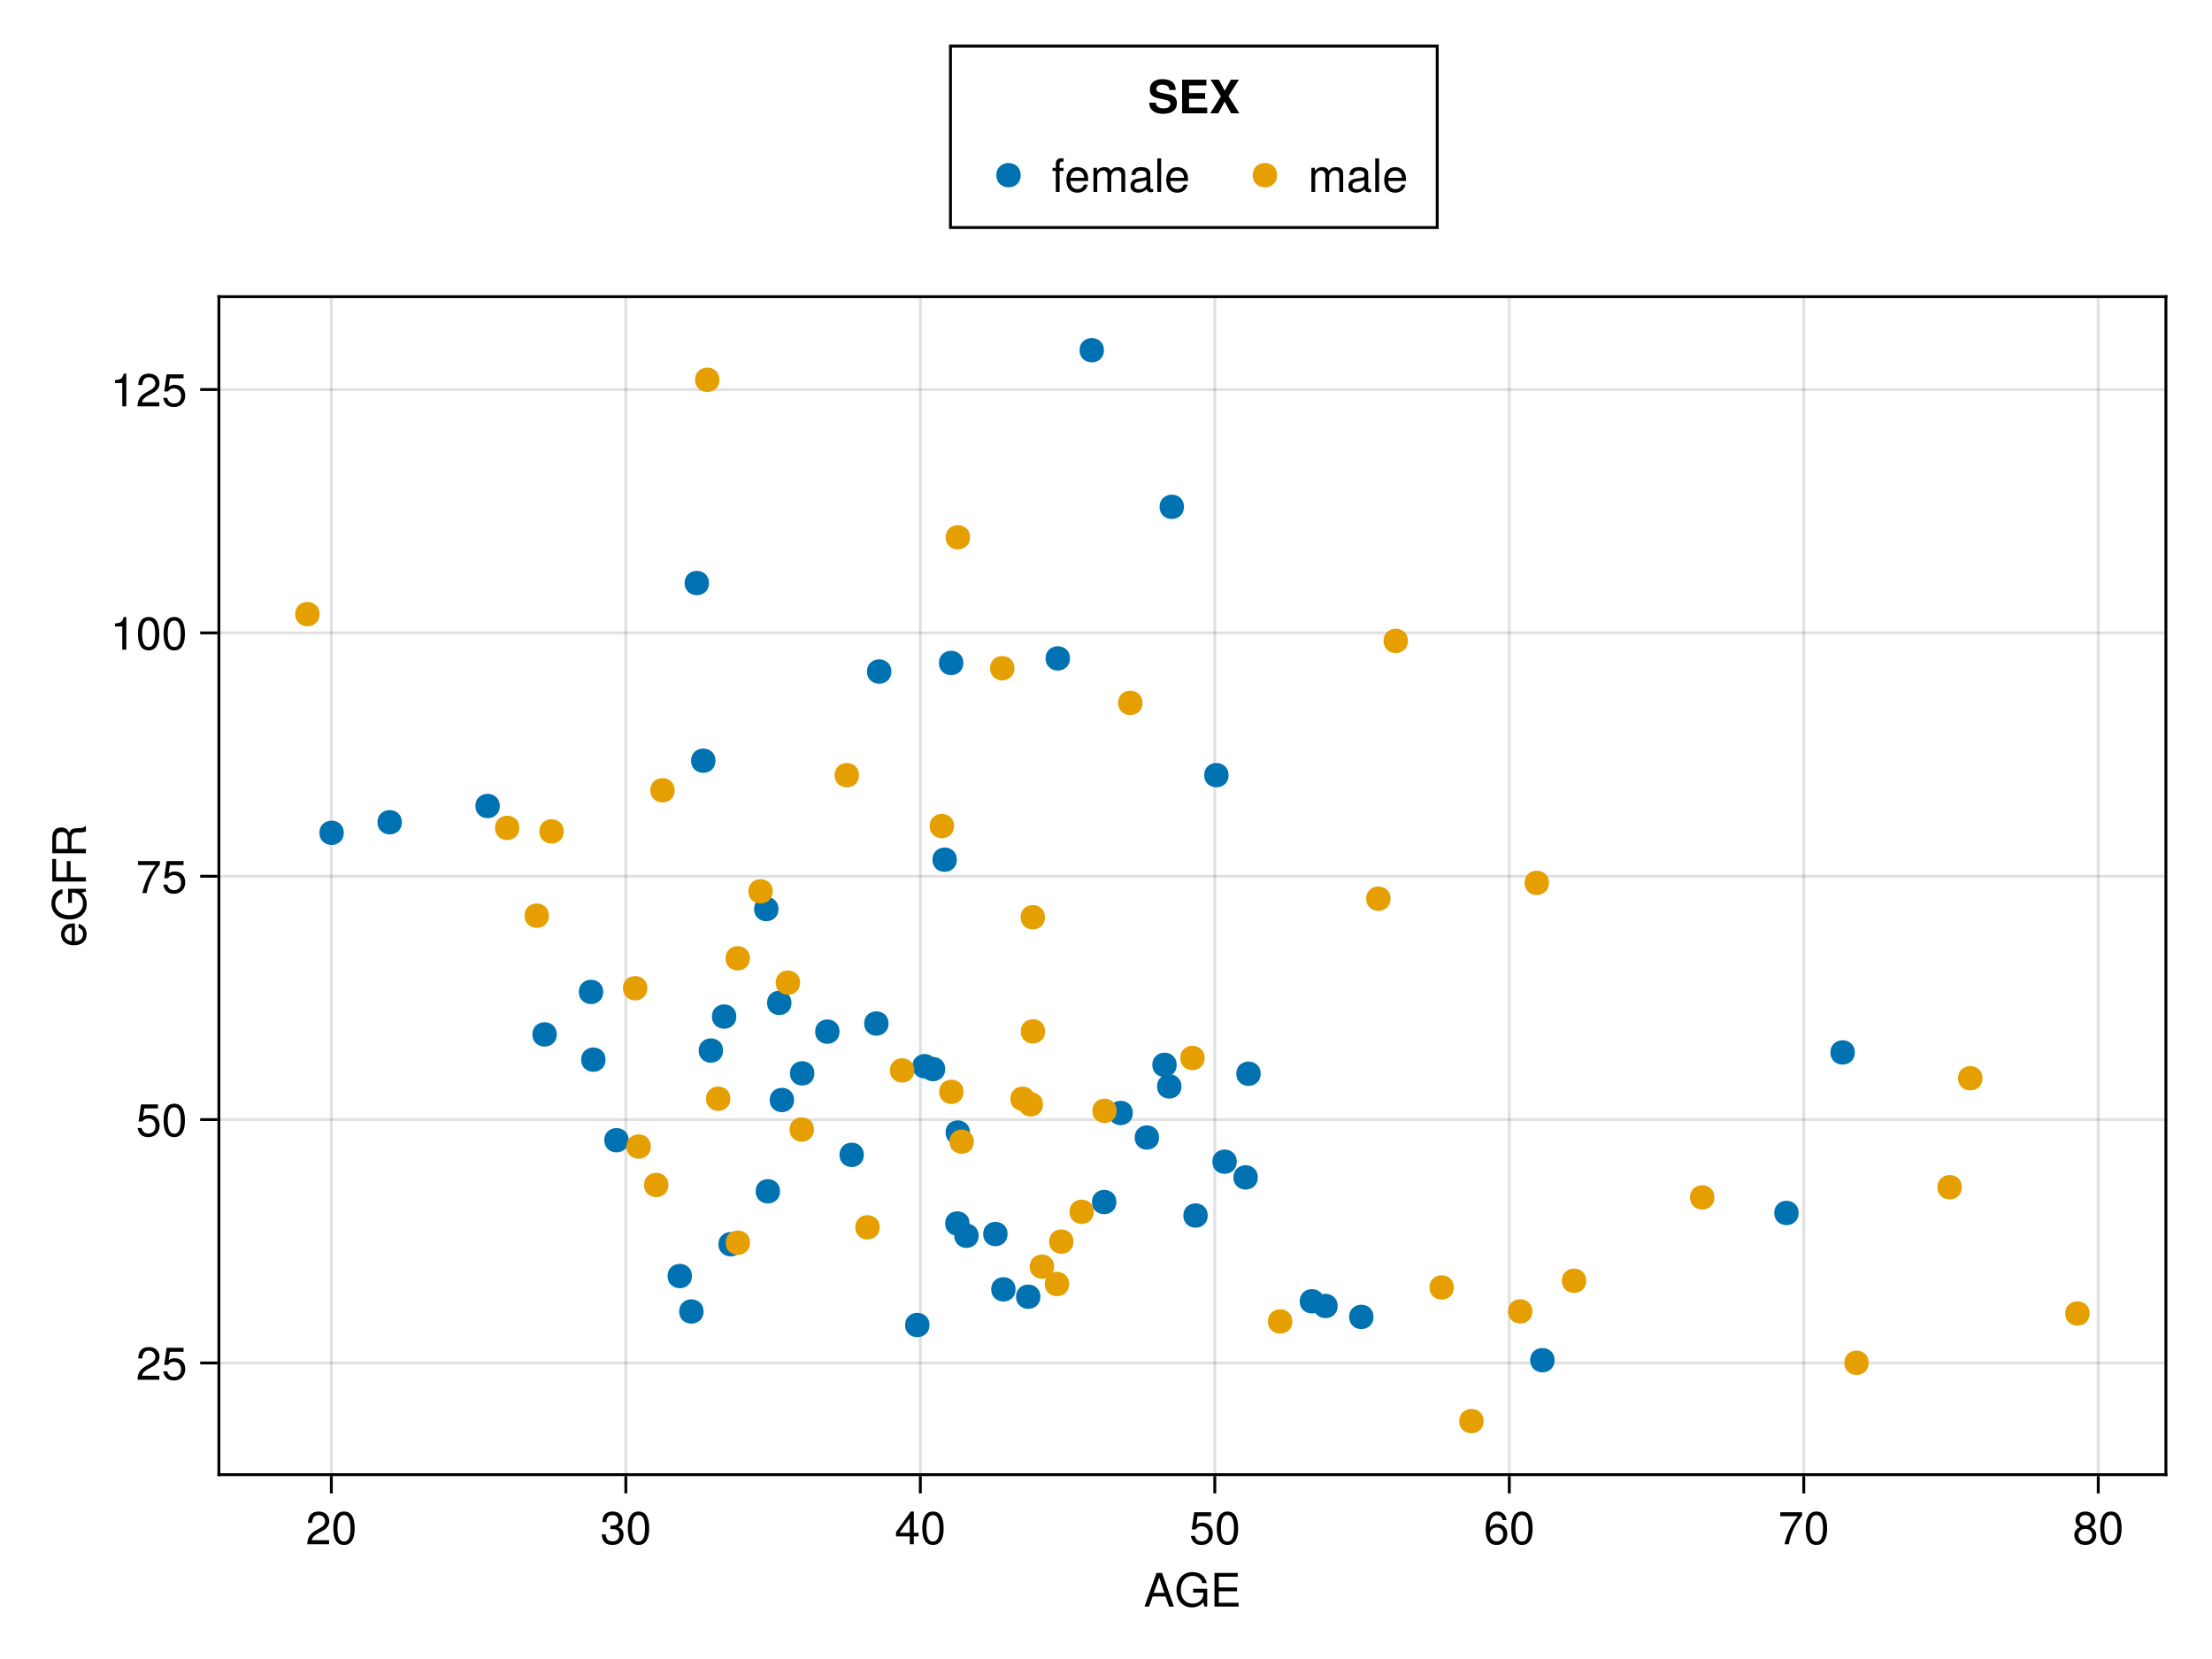 <?xml version="1.0" encoding="UTF-8"?>
<svg xmlns="http://www.w3.org/2000/svg" xmlns:xlink="http://www.w3.org/1999/xlink" width="576pt" height="432pt" viewBox="0 0 576 432" version="1.1">
<defs>
<g>
<symbol overflow="visible" id="glyph0-0-FXcqI81G">
<path style="stroke:none;" d="M 0.234 -8.75 C 0.234 -8.75 0.234 0 0.234 0 C 0.234 0 5.641 0 5.641 0 C 5.641 0 5.641 -8.75 5.641 -8.75 C 5.641 -8.75 0.234 -8.75 0.234 -8.75 Z M 0.859 -0.625 C 0.859 -0.625 0.859 -8.125 0.859 -8.125 C 0.859 -8.125 5.016 -8.125 5.016 -8.125 C 5.016 -8.125 5.016 -0.625 5.016 -0.625 C 5.016 -0.625 0.859 -0.625 0.859 -0.625 Z M 0.859 -0.625 "/>
</symbol>
<symbol overflow="visible" id="glyph0-1-FXcqI81G">
<path style="stroke:none;" d="M 7.844 0 C 7.844 0 6.594 0 6.594 0 C 6.594 0 5.688 -2.625 5.688 -2.625 C 5.688 -2.625 2.312 -2.625 2.312 -2.625 C 2.312 -2.625 1.391 0 1.391 0 C 1.391 0 0.203 0 0.203 0 C 0.203 0 3.328 -8.75 3.328 -8.75 C 3.328 -8.75 4.766 -8.75 4.766 -8.75 C 4.766 -8.75 7.844 0 7.844 0 Z M 5.375 -3.562 C 5.375 -3.562 4.031 -7.547 4.031 -7.547 C 4.031 -7.547 2.594 -3.562 2.594 -3.562 C 2.594 -3.562 5.375 -3.562 5.375 -3.562 Z M 5.375 -3.562 "/>
</symbol>
<symbol overflow="visible" id="glyph0-2-FXcqI81G">
<path style="stroke:none;" d="M 7.359 0 C 7.359 0 1.078 0 1.078 0 C 1.078 0 1.078 -8.75 1.078 -8.75 C 1.078 -8.75 7.141 -8.75 7.141 -8.75 C 7.141 -8.75 7.141 -7.766 7.141 -7.766 C 7.141 -7.766 2.203 -7.766 2.203 -7.766 C 2.203 -7.766 2.203 -4.969 2.203 -4.969 C 2.203 -4.969 6.953 -4.969 6.953 -4.969 C 6.953 -4.969 6.953 -3.984 6.953 -3.984 C 6.953 -3.984 2.203 -3.984 2.203 -3.984 C 2.203 -3.984 2.203 -0.984 2.203 -0.984 C 2.203 -0.984 7.359 -0.984 7.359 -0.984 C 7.359 -0.984 7.359 0 7.359 0 Z M 7.359 0 "/>
</symbol>
<symbol overflow="visible" id="glyph0-3-FXcqI81G">
<path style="stroke:none;" d="M 6.156 -2.812 C 6.156 -1.016 4.953 0.188 3.234 0.188 C 1.734 0.188 0.766 -0.484 0.422 -2.188 C 0.422 -2.188 1.469 -2.188 1.469 -2.188 C 1.734 -1.219 2.297 -0.75 3.219 -0.75 C 4.375 -0.75 5.078 -1.453 5.078 -2.672 C 5.078 -3.938 4.359 -4.672 3.219 -4.672 C 2.562 -4.672 2.141 -4.469 1.656 -3.875 C 1.656 -3.875 0.688 -3.875 0.688 -3.875 C 0.688 -3.875 1.312 -8.328 1.312 -8.328 C 1.312 -8.328 5.719 -8.328 5.719 -8.328 C 5.719 -8.328 5.719 -7.281 5.719 -7.281 C 5.719 -7.281 2.172 -7.281 2.172 -7.281 C 2.172 -7.281 1.844 -5.094 1.844 -5.094 C 2.328 -5.453 2.812 -5.609 3.406 -5.609 C 5.047 -5.609 6.156 -4.5 6.156 -2.812 Z M 6.156 -2.812 "/>
</symbol>
<symbol overflow="visible" id="glyph0-4-FXcqI81G">
<path style="stroke:none;" d="M 6.078 -4.094 C 6.078 -1.297 5.094 0.188 3.297 0.188 C 1.469 0.188 0.516 -1.297 0.516 -4.156 C 0.516 -7.016 1.469 -8.516 3.297 -8.516 C 5.141 -8.516 6.078 -7.047 6.078 -4.094 Z M 5 -4.188 C 5 -6.469 4.438 -7.578 3.297 -7.578 C 2.156 -7.578 1.594 -6.484 1.594 -4.156 C 1.594 -1.828 2.156 -0.703 3.281 -0.703 C 4.453 -0.703 5 -1.781 5 -4.188 Z M 5 -4.188 "/>
</symbol>
<symbol overflow="visible" id="glyph1-0-FXcqI81G">
<path style="stroke:none;" d="M 0.234 -8.75 C 0.234 -8.75 0.234 0 0.234 0 C 0.234 0 5.641 0 5.641 0 C 5.641 0 5.641 -8.75 5.641 -8.75 C 5.641 -8.75 0.234 -8.75 0.234 -8.75 Z M 0.859 -0.625 C 0.859 -0.625 0.859 -8.125 0.859 -8.125 C 0.859 -8.125 5.016 -8.125 5.016 -8.125 C 5.016 -8.125 5.016 -0.625 5.016 -0.625 C 5.016 -0.625 0.859 -0.625 0.859 -0.625 Z M 0.859 -0.625 "/>
</symbol>
<symbol overflow="visible" id="glyph1-1-FXcqI81G">
<path style="stroke:none;" d="M 8.516 0 C 8.516 0 7.797 0 7.797 0 C 7.797 0 7.531 -1.156 7.531 -1.156 C 6.672 -0.203 5.719 0.219 4.531 0.219 C 2.172 0.219 0.531 -1.594 0.531 -4.281 C 0.531 -6.906 2.047 -8.969 4.734 -8.969 C 6.734 -8.969 8.078 -7.875 8.391 -6.094 C 8.391 -6.094 7.25 -6.094 7.25 -6.094 C 7.016 -7.219 6.047 -7.984 4.719 -7.984 C 2.875 -7.984 1.641 -6.484 1.641 -4.344 C 1.641 -2.203 2.797 -0.766 4.781 -0.766 C 6.375 -0.766 7.531 -1.844 7.531 -3.391 C 7.531 -3.391 7.531 -3.641 7.531 -3.641 C 7.531 -3.641 4.859 -3.641 4.859 -3.641 C 4.859 -3.641 4.859 -4.625 4.859 -4.625 C 4.859 -4.625 8.516 -4.625 8.516 -4.625 C 8.516 -4.625 8.516 0 8.516 0 Z M 8.516 0 "/>
</symbol>
<symbol overflow="visible" id="glyph1-2-FXcqI81G">
<path style="stroke:none;" d="M 6.078 -2.469 C 6.078 -0.859 4.938 0.188 3.188 0.188 C 1.453 0.188 0.516 -0.672 0.391 -2.562 C 0.391 -2.562 1.438 -2.562 1.438 -2.562 C 1.516 -1.328 2.078 -0.75 3.234 -0.75 C 4.328 -0.75 4.984 -1.391 4.984 -2.453 C 4.984 -3.406 4.391 -3.953 3.234 -3.953 C 3.234 -3.953 2.656 -3.953 2.656 -3.953 C 2.656 -3.953 2.656 -4.844 2.656 -4.844 C 4.344 -4.844 4.734 -5.219 4.734 -6.125 C 4.734 -7.031 4.172 -7.578 3.234 -7.578 C 2.156 -7.578 1.641 -7.016 1.625 -5.766 C 1.625 -5.766 0.562 -5.766 0.562 -5.766 C 0.594 -7.578 1.516 -8.516 3.234 -8.516 C 4.844 -8.516 5.812 -7.625 5.812 -6.172 C 5.812 -5.312 5.422 -4.766 4.625 -4.453 C 5.656 -4.109 6.078 -3.5 6.078 -2.469 Z M 6.078 -2.469 "/>
</symbol>
<symbol overflow="visible" id="glyph1-3-FXcqI81G">
<path style="stroke:none;" d="M 6.078 -4.094 C 6.078 -1.297 5.094 0.188 3.297 0.188 C 1.469 0.188 0.516 -1.297 0.516 -4.156 C 0.516 -7.016 1.469 -8.516 3.297 -8.516 C 5.141 -8.516 6.078 -7.047 6.078 -4.094 Z M 5 -4.188 C 5 -6.469 4.438 -7.578 3.297 -7.578 C 2.156 -7.578 1.594 -6.484 1.594 -4.156 C 1.594 -1.828 2.156 -0.703 3.281 -0.703 C 4.453 -0.703 5 -1.781 5 -4.188 Z M 5 -4.188 "/>
</symbol>
<symbol overflow="visible" id="glyph1-4-FXcqI81G">
<path style="stroke:none;" d="M 6.234 -2.047 C 6.234 -2.047 4.984 -2.047 4.984 -2.047 C 4.984 -2.047 4.984 0 4.984 0 C 4.984 0 3.922 0 3.922 0 C 3.922 0 3.922 -2.047 3.922 -2.047 C 3.922 -2.047 0.344 -2.047 0.344 -2.047 C 0.344 -2.047 0.344 -3.156 0.344 -3.156 C 0.344 -3.156 4.203 -8.516 4.203 -8.516 C 4.203 -8.516 4.984 -8.516 4.984 -8.516 C 4.984 -8.516 4.984 -2.984 4.984 -2.984 C 4.984 -2.984 6.234 -2.984 6.234 -2.984 C 6.234 -2.984 6.234 -2.047 6.234 -2.047 Z M 3.922 -2.984 C 3.922 -2.984 3.922 -6.703 3.922 -6.703 C 3.922 -6.703 1.266 -2.984 1.266 -2.984 C 1.266 -2.984 3.922 -2.984 3.922 -2.984 Z M 3.922 -2.984 "/>
</symbol>
<symbol overflow="visible" id="glyph1-5-FXcqI81G">
<path style="stroke:none;" d="M 6.156 -2.641 C 6.156 -0.969 4.984 0.188 3.375 0.188 C 1.422 0.188 0.516 -1.219 0.516 -3.875 C 0.516 -6.844 1.578 -8.516 3.562 -8.516 C 4.859 -8.516 5.766 -7.688 5.969 -6.281 C 5.969 -6.281 4.922 -6.281 4.922 -6.281 C 4.75 -7.109 4.234 -7.578 3.484 -7.578 C 2.281 -7.578 1.609 -6.422 1.594 -4.344 C 2.047 -4.969 2.719 -5.297 3.547 -5.297 C 5.078 -5.297 6.156 -4.219 6.156 -2.641 Z M 5.078 -2.562 C 5.078 -3.703 4.438 -4.359 3.422 -4.359 C 2.375 -4.359 1.656 -3.672 1.656 -2.609 C 1.656 -1.531 2.406 -0.75 3.391 -0.75 C 4.359 -0.75 5.078 -1.484 5.078 -2.562 Z M 5.078 -2.562 "/>
</symbol>
<symbol overflow="visible" id="glyph1-6-FXcqI81G">
<path style="stroke:none;" d="M 6.234 -7.438 C 4.453 -5.312 3.25 -2.75 2.781 0 C 2.781 0 1.656 0 1.656 0 C 2.25 -2.656 3.453 -5.141 5.141 -7.281 C 5.141 -7.281 0.547 -7.281 0.547 -7.281 C 0.547 -7.281 0.547 -8.328 0.547 -8.328 C 0.547 -8.328 6.234 -8.328 6.234 -8.328 C 6.234 -8.328 6.234 -7.438 6.234 -7.438 Z M 6.234 -7.438 "/>
</symbol>
<symbol overflow="visible" id="glyph1-7-FXcqI81G">
<path style="stroke:none;" d="M 6.156 -2.406 C 6.156 -0.859 4.984 0.188 3.297 0.188 C 1.625 0.188 0.438 -0.859 0.438 -2.406 C 0.438 -3.344 0.922 -4.016 1.891 -4.469 C 1.031 -5.016 0.75 -5.453 0.75 -6.234 C 0.75 -7.578 1.797 -8.516 3.297 -8.516 C 4.812 -8.516 5.859 -7.578 5.859 -6.234 C 5.859 -5.438 5.562 -5 4.688 -4.469 C 5.672 -4.016 6.156 -3.344 6.156 -2.406 Z M 4.781 -6.219 C 4.781 -7.047 4.203 -7.578 3.297 -7.578 C 2.406 -7.578 1.828 -7.047 1.828 -6.234 C 1.828 -5.422 2.406 -4.891 3.297 -4.891 C 4.188 -4.891 4.781 -5.422 4.781 -6.219 Z M 5.078 -2.391 C 5.078 -3.391 4.359 -4.016 3.297 -4.016 C 2.25 -4.016 1.531 -3.391 1.531 -2.391 C 1.531 -1.391 2.25 -0.75 3.281 -0.75 C 4.359 -0.75 5.078 -1.375 5.078 -2.391 Z M 5.078 -2.391 "/>
</symbol>
<symbol overflow="visible" id="glyph2-0-FXcqI81G">
<path style="stroke:none;" d="M 0.234 -8.75 C 0.234 -8.75 0.234 0 0.234 0 C 0.234 0 5.641 0 5.641 0 C 5.641 0 5.641 -8.75 5.641 -8.75 C 5.641 -8.75 0.234 -8.75 0.234 -8.75 Z M 0.859 -0.625 C 0.859 -0.625 0.859 -8.125 0.859 -8.125 C 0.859 -8.125 5.016 -8.125 5.016 -8.125 C 5.016 -8.125 5.016 -0.625 5.016 -0.625 C 5.016 -0.625 0.859 -0.625 0.859 -0.625 Z M 0.859 -0.625 "/>
</symbol>
<symbol overflow="visible" id="glyph2-1-FXcqI81G">
<path style="stroke:none;" d="M 6.125 -6.016 C 6.125 -4.969 5.516 -4.078 4.328 -3.438 C 4.328 -3.438 3.125 -2.797 3.125 -2.797 C 2.094 -2.188 1.703 -1.734 1.594 -1.047 C 1.594 -1.047 6.078 -1.047 6.078 -1.047 C 6.078 -1.047 6.078 0 6.078 0 C 6.078 0 0.406 0 0.406 0 C 0.5 -1.875 1.016 -2.672 2.797 -3.688 C 2.797 -3.688 3.906 -4.312 3.906 -4.312 C 4.656 -4.734 5.047 -5.312 5.047 -5.984 C 5.047 -6.906 4.328 -7.578 3.375 -7.578 C 2.328 -7.578 1.734 -6.984 1.656 -5.562 C 1.656 -5.562 0.594 -5.562 0.594 -5.562 C 0.656 -7.625 1.672 -8.516 3.406 -8.516 C 5.016 -8.516 6.125 -7.453 6.125 -6.016 Z M 6.125 -6.016 "/>
</symbol>
<symbol overflow="visible" id="glyph2-2-FXcqI81G">
<path style="stroke:none;" d="M 6.078 -4.094 C 6.078 -1.297 5.094 0.188 3.297 0.188 C 1.469 0.188 0.516 -1.297 0.516 -4.156 C 0.516 -7.016 1.469 -8.516 3.297 -8.516 C 5.141 -8.516 6.078 -7.047 6.078 -4.094 Z M 5 -4.188 C 5 -6.469 4.438 -7.578 3.297 -7.578 C 2.156 -7.578 1.594 -6.484 1.594 -4.156 C 1.594 -1.828 2.156 -0.703 3.281 -0.703 C 4.453 -0.703 5 -1.781 5 -4.188 Z M 5 -4.188 "/>
</symbol>
<symbol overflow="visible" id="glyph2-3-FXcqI81G">
<path style="stroke:none;" d="M 6.156 -2.812 C 6.156 -1.016 4.953 0.188 3.234 0.188 C 1.734 0.188 0.766 -0.484 0.422 -2.188 C 0.422 -2.188 1.469 -2.188 1.469 -2.188 C 1.734 -1.219 2.297 -0.75 3.219 -0.75 C 4.375 -0.75 5.078 -1.453 5.078 -2.672 C 5.078 -3.938 4.359 -4.672 3.219 -4.672 C 2.562 -4.672 2.141 -4.469 1.656 -3.875 C 1.656 -3.875 0.688 -3.875 0.688 -3.875 C 0.688 -3.875 1.312 -8.328 1.312 -8.328 C 1.312 -8.328 5.719 -8.328 5.719 -8.328 C 5.719 -8.328 5.719 -7.281 5.719 -7.281 C 5.719 -7.281 2.172 -7.281 2.172 -7.281 C 2.172 -7.281 1.844 -5.094 1.844 -5.094 C 2.328 -5.453 2.812 -5.609 3.406 -5.609 C 5.047 -5.609 6.156 -4.5 6.156 -2.812 Z M 6.156 -2.812 "/>
</symbol>
<symbol overflow="visible" id="glyph2-4-FXcqI81G">
<path style="stroke:none;" d="M 6.234 -7.438 C 4.453 -5.312 3.25 -2.75 2.781 0 C 2.781 0 1.656 0 1.656 0 C 2.25 -2.656 3.453 -5.141 5.141 -7.281 C 5.141 -7.281 0.547 -7.281 0.547 -7.281 C 0.547 -7.281 0.547 -8.328 0.547 -8.328 C 0.547 -8.328 6.234 -8.328 6.234 -8.328 C 6.234 -8.328 6.234 -7.438 6.234 -7.438 Z M 6.234 -7.438 "/>
</symbol>
<symbol overflow="visible" id="glyph2-5-FXcqI81G">
<path style="stroke:none;" d="M 4.156 0 C 4.156 0 3.109 0 3.109 0 C 3.109 0 3.109 -6.062 3.109 -6.062 C 3.109 -6.062 1.219 -6.062 1.219 -6.062 C 1.219 -6.062 1.219 -6.812 1.219 -6.812 C 2.859 -7.016 3.094 -7.203 3.469 -8.516 C 3.469 -8.516 4.156 -8.516 4.156 -8.516 C 4.156 -8.516 4.156 0 4.156 0 Z M 4.156 0 "/>
</symbol>
<symbol overflow="visible" id="glyph3-0-FXcqI81G">
<path style="stroke:none;" d="M -8.75 -0.234 C -8.75 -0.234 0 -0.234 0 -0.234 C 0 -0.234 0 -5.641 0 -5.641 C 0 -5.641 -8.75 -5.641 -8.75 -5.641 C -8.75 -5.641 -8.75 -0.234 -8.75 -0.234 Z M -0.625 -0.859 C -0.625 -0.859 -8.125 -0.859 -8.125 -0.859 C -8.125 -0.859 -8.125 -5.016 -8.125 -5.016 C -8.125 -5.016 -0.625 -5.016 -0.625 -5.016 C -0.625 -5.016 -0.625 -0.859 -0.625 -0.859 Z M -0.625 -0.859 "/>
</symbol>
<symbol overflow="visible" id="glyph3-1-FXcqI81G">
<path style="stroke:none;" d="M -2.859 -6.156 C -2.859 -6.156 -2.859 -1.531 -2.859 -1.531 C -1.422 -1.547 -0.75 -2.328 -0.75 -3.375 C -0.75 -4.172 -1.078 -4.734 -1.906 -5.016 C -1.906 -5.016 -1.906 -6.031 -1.906 -6.031 C -0.641 -5.766 0.188 -4.781 0.188 -3.344 C 0.188 -1.578 -1.047 -0.484 -3.109 -0.484 C -5.172 -0.484 -6.469 -1.609 -6.469 -3.359 C -6.469 -4.531 -5.844 -5.5 -4.812 -5.906 C -4.344 -6.078 -3.766 -6.156 -2.859 -6.156 Z M -3.75 -5.094 C -4.734 -5.094 -5.547 -4.328 -5.547 -3.344 C -5.547 -2.344 -4.781 -1.625 -3.672 -1.547 C -3.672 -1.547 -3.672 -5.078 -3.672 -5.078 C -3.703 -5.094 -3.75 -5.094 -3.75 -5.094 Z M -3.75 -5.094 "/>
</symbol>
<symbol overflow="visible" id="glyph4-0-FXcqI81G">
<path style="stroke:none;" d="M -8.75 -0.234 C -8.75 -0.234 0 -0.234 0 -0.234 C 0 -0.234 0 -5.641 0 -5.641 C 0 -5.641 -8.75 -5.641 -8.75 -5.641 C -8.75 -5.641 -8.75 -0.234 -8.75 -0.234 Z M -0.625 -0.859 C -0.625 -0.859 -8.125 -0.859 -8.125 -0.859 C -8.125 -0.859 -8.125 -5.016 -8.125 -5.016 C -8.125 -5.016 -0.625 -5.016 -0.625 -5.016 C -0.625 -5.016 -0.625 -0.859 -0.625 -0.859 Z M -0.625 -0.859 "/>
</symbol>
<symbol overflow="visible" id="glyph4-1-FXcqI81G">
<path style="stroke:none;" d="M 0 -8.516 C 0 -8.516 0 -7.797 0 -7.797 C 0 -7.797 -1.156 -7.531 -1.156 -7.531 C -0.203 -6.672 0.219 -5.719 0.219 -4.531 C 0.219 -2.172 -1.594 -0.531 -4.281 -0.531 C -6.906 -0.531 -8.969 -2.047 -8.969 -4.734 C -8.969 -6.734 -7.875 -8.078 -6.094 -8.391 C -6.094 -8.391 -6.094 -7.25 -6.094 -7.25 C -7.219 -7.016 -7.984 -6.047 -7.984 -4.719 C -7.984 -2.875 -6.484 -1.641 -4.344 -1.641 C -2.203 -1.641 -0.766 -2.797 -0.766 -4.781 C -0.766 -6.375 -1.844 -7.531 -3.391 -7.531 C -3.391 -7.531 -3.641 -7.531 -3.641 -7.531 C -3.641 -7.531 -3.641 -4.859 -3.641 -4.859 C -3.641 -4.859 -4.625 -4.859 -4.625 -4.859 C -4.625 -4.859 -4.625 -8.516 -4.625 -8.516 C -4.625 -8.516 0 -8.516 0 -8.516 Z M 0 -8.516 "/>
</symbol>
<symbol overflow="visible" id="glyph4-2-FXcqI81G">
<path style="stroke:none;" d="M -7.766 -6.953 C -7.766 -6.953 -7.766 -2.203 -7.766 -2.203 C -7.766 -2.203 -4.969 -2.203 -4.969 -2.203 C -4.969 -2.203 -4.969 -6.375 -4.969 -6.375 C -4.969 -6.375 -3.984 -6.375 -3.984 -6.375 C -3.984 -6.375 -3.984 -2.203 -3.984 -2.203 C -3.984 -2.203 0 -2.203 0 -2.203 C 0 -2.203 0 -1.078 0 -1.078 C 0 -1.078 -8.75 -1.078 -8.75 -1.078 C -8.75 -1.078 -8.75 -6.953 -8.75 -6.953 C -8.75 -6.953 -7.766 -6.953 -7.766 -6.953 Z M -7.766 -6.953 "/>
</symbol>
<symbol overflow="visible" id="glyph4-3-FXcqI81G">
<path style="stroke:none;" d="M 0 -8.141 C 0 -8.141 0 -6.797 0 -6.797 C -0.359 -6.641 -0.891 -6.531 -1.422 -6.547 C -1.422 -6.547 -2.203 -6.547 -2.203 -6.547 C -3.281 -6.562 -3.766 -6.094 -3.766 -5.109 C -3.766 -5.109 -3.766 -2.234 -3.766 -2.234 C -3.766 -2.234 0 -2.234 0 -2.234 C 0 -2.234 0 -1.109 0 -1.109 C 0 -1.109 -8.75 -1.109 -8.75 -1.109 C -8.75 -1.109 -8.75 -5.141 -8.75 -5.141 C -8.75 -6.859 -7.922 -7.812 -6.406 -7.812 C -5.406 -7.812 -4.797 -7.422 -4.312 -6.438 C -3.906 -7.375 -3.484 -7.594 -2.047 -7.625 C -0.875 -7.625 -0.562 -7.734 -0.281 -8.141 C -0.281 -8.141 0 -8.141 0 -8.141 Z M -6.25 -6.641 C -7.234 -6.641 -7.766 -6.188 -7.766 -4.938 C -7.766 -4.938 -7.766 -2.234 -7.766 -2.234 C -7.766 -2.234 -4.75 -2.234 -4.75 -2.234 C -4.75 -2.234 -4.75 -4.938 -4.75 -4.938 C -4.75 -6.125 -5.219 -6.641 -6.25 -6.641 Z M -6.25 -6.641 "/>
</symbol>
<symbol overflow="visible" id="glyph5-0-FXcqI81G">
<path style="stroke:none;" d="M 0.234 -8.75 C 0.234 -8.75 0.234 0 0.234 0 C 0.234 0 5.641 0 5.641 0 C 5.641 0 5.641 -8.75 5.641 -8.75 C 5.641 -8.75 0.234 -8.75 0.234 -8.75 Z M 0.859 -0.625 C 0.859 -0.625 0.859 -8.125 0.859 -8.125 C 0.859 -8.125 5.016 -8.125 5.016 -8.125 C 5.016 -8.125 5.016 -0.625 5.016 -0.625 C 5.016 -0.625 0.859 -0.625 0.859 -0.625 Z M 0.859 -0.625 "/>
</symbol>
<symbol overflow="visible" id="glyph5-1-FXcqI81G">
<path style="stroke:none;" d="M 7.594 -2.625 C 7.594 -0.859 6.266 0.141 4.016 0.141 C 1.781 0.141 0.391 -0.875 0.391 -2.75 C 0.391 -2.75 2.141 -2.75 2.141 -2.75 C 2.141 -1.812 2.875 -1.297 4.109 -1.297 C 5.203 -1.297 5.875 -1.688 5.875 -2.406 C 5.875 -3.125 5.422 -3.375 4.219 -3.609 C 4.219 -3.609 3 -3.859 3 -3.859 C 1.219 -4.203 0.547 -4.844 0.547 -6.203 C 0.547 -7.906 1.75 -8.891 3.859 -8.891 C 5.984 -8.891 7.281 -7.938 7.281 -6.078 C 7.281 -6.078 5.609 -6.078 5.609 -6.078 C 5.609 -6.969 4.906 -7.453 3.766 -7.453 C 2.844 -7.453 2.25 -7.031 2.25 -6.375 C 2.25 -5.734 2.625 -5.484 3.906 -5.234 C 3.906 -5.234 5.281 -4.969 5.281 -4.969 C 6.906 -4.656 7.594 -4.016 7.594 -2.625 Z M 7.594 -2.625 "/>
</symbol>
<symbol overflow="visible" id="glyph6-0-FXcqI81G">
<path style="stroke:none;" d="M 0.234 -8.75 C 0.234 -8.75 0.234 0 0.234 0 C 0.234 0 5.641 0 5.641 0 C 5.641 0 5.641 -8.75 5.641 -8.75 C 5.641 -8.75 0.234 -8.75 0.234 -8.75 Z M 0.859 -0.625 C 0.859 -0.625 0.859 -8.125 0.859 -8.125 C 0.859 -8.125 5.016 -8.125 5.016 -8.125 C 5.016 -8.125 5.016 -0.625 5.016 -0.625 C 5.016 -0.625 0.859 -0.625 0.859 -0.625 Z M 0.859 -0.625 "/>
</symbol>
<symbol overflow="visible" id="glyph6-1-FXcqI81G">
<path style="stroke:none;" d="M 7.484 0 C 7.484 0 0.953 0 0.953 0 C 0.953 0 0.953 -8.75 0.953 -8.75 C 0.953 -8.75 7.266 -8.75 7.266 -8.75 C 7.266 -8.75 7.266 -7.25 7.266 -7.25 C 7.266 -7.25 2.75 -7.25 2.75 -7.25 C 2.75 -7.25 2.75 -5.266 2.75 -5.266 C 2.75 -5.266 6.938 -5.266 6.938 -5.266 C 6.938 -5.266 6.938 -3.766 6.938 -3.766 C 6.938 -3.766 2.75 -3.766 2.75 -3.766 C 2.75 -3.766 2.75 -1.5 2.75 -1.5 C 2.75 -1.5 7.484 -1.5 7.484 -1.5 C 7.484 -1.5 7.484 0 7.484 0 Z M 7.484 0 "/>
</symbol>
<symbol overflow="visible" id="glyph7-0-FXcqI81G">
<path style="stroke:none;" d="M 0.234 -8.75 C 0.234 -8.75 0.234 0 0.234 0 C 0.234 0 5.641 0 5.641 0 C 5.641 0 5.641 -8.75 5.641 -8.75 C 5.641 -8.75 0.234 -8.75 0.234 -8.75 Z M 0.859 -0.625 C 0.859 -0.625 0.859 -8.125 0.859 -8.125 C 0.859 -8.125 5.016 -8.125 5.016 -8.125 C 5.016 -8.125 5.016 -0.625 5.016 -0.625 C 5.016 -0.625 0.859 -0.625 0.859 -0.625 Z M 0.859 -0.625 "/>
</symbol>
<symbol overflow="visible" id="glyph7-1-FXcqI81G">
<path style="stroke:none;" d="M 7.844 0 C 7.844 0 5.703 0 5.703 0 C 5.703 0 4.016 -3.031 4.016 -3.031 C 4.016 -3.031 2.359 0 2.359 0 C 2.359 0 0.266 0 0.266 0 C 0.266 0 3.031 -4.406 3.031 -4.406 C 3.031 -4.406 0.359 -8.75 0.359 -8.75 C 0.359 -8.75 2.5 -8.75 2.5 -8.75 C 2.5 -8.75 4.031 -5.875 4.031 -5.875 C 4.031 -5.875 5.641 -8.75 5.641 -8.75 C 5.641 -8.75 7.734 -8.75 7.734 -8.75 C 7.734 -8.75 5.031 -4.469 5.031 -4.469 C 5.031 -4.469 7.844 0 7.844 0 Z M 7.844 0 "/>
</symbol>
<symbol overflow="visible" id="glyph8-0-FXcqI81G">
<path style="stroke:none;" d="M 0.234 -8.75 C 0.234 -8.75 0.234 0 0.234 0 C 0.234 0 5.641 0 5.641 0 C 5.641 0 5.641 -8.75 5.641 -8.75 C 5.641 -8.75 0.234 -8.75 0.234 -8.75 Z M 0.859 -0.625 C 0.859 -0.625 0.859 -8.125 0.859 -8.125 C 0.859 -8.125 5.016 -8.125 5.016 -8.125 C 5.016 -8.125 5.016 -0.625 5.016 -0.625 C 5.016 -0.625 0.859 -0.625 0.859 -0.625 Z M 0.859 -0.625 "/>
</symbol>
<symbol overflow="visible" id="glyph8-1-FXcqI81G">
<path style="stroke:none;" d="M 3.094 -5.469 C 3.094 -5.469 2.047 -5.469 2.047 -5.469 C 2.047 -5.469 2.047 0 2.047 0 C 2.047 0 1.062 0 1.062 0 C 1.062 0 1.062 -5.469 1.062 -5.469 C 1.062 -5.469 0.219 -5.469 0.219 -5.469 C 0.219 -5.469 0.219 -6.281 0.219 -6.281 C 0.219 -6.281 1.062 -6.281 1.062 -6.281 C 1.062 -6.281 1.062 -7.359 1.062 -7.359 C 1.062 -8.25 1.609 -8.781 2.531 -8.781 C 2.734 -8.781 2.875 -8.766 3.094 -8.719 C 3.094 -8.719 3.094 -7.891 3.094 -7.891 C 2.875 -7.906 2.828 -7.906 2.75 -7.906 C 2.297 -7.906 2.047 -7.688 2.047 -7.266 C 2.047 -7.266 2.047 -6.281 2.047 -6.281 C 2.047 -6.281 3.094 -6.281 3.094 -6.281 C 3.094 -6.281 3.094 -5.469 3.094 -5.469 Z M 3.094 -5.469 "/>
</symbol>
<symbol overflow="visible" id="glyph8-2-FXcqI81G">
<path style="stroke:none;" d="M 6.156 -2.859 C 6.156 -2.859 1.531 -2.859 1.531 -2.859 C 1.547 -1.422 2.328 -0.75 3.375 -0.75 C 4.172 -0.75 4.734 -1.078 5.016 -1.906 C 5.016 -1.906 6.031 -1.906 6.031 -1.906 C 5.766 -0.641 4.781 0.188 3.344 0.188 C 1.578 0.188 0.484 -1.047 0.484 -3.109 C 0.484 -5.172 1.609 -6.469 3.359 -6.469 C 4.531 -6.469 5.5 -5.844 5.906 -4.812 C 6.078 -4.344 6.156 -3.766 6.156 -2.859 Z M 5.094 -3.75 C 5.094 -4.734 4.328 -5.547 3.344 -5.547 C 2.344 -5.547 1.625 -4.781 1.547 -3.672 C 1.547 -3.672 5.078 -3.672 5.078 -3.672 C 5.094 -3.703 5.094 -3.75 5.094 -3.75 Z M 5.094 -3.75 "/>
</symbol>
<symbol overflow="visible" id="glyph8-3-FXcqI81G">
<path style="stroke:none;" d="M 9.125 0 C 9.125 0 8.125 0 8.125 0 C 8.125 0 8.125 -4.328 8.125 -4.328 C 8.125 -5.125 7.703 -5.594 6.969 -5.594 C 6.156 -5.594 5.484 -4.859 5.484 -3.953 C 5.484 -3.953 5.484 0 5.484 0 C 5.484 0 4.484 0 4.484 0 C 4.484 0 4.484 -4.328 4.484 -4.328 C 4.484 -5.141 4.062 -5.594 3.328 -5.594 C 2.516 -5.594 1.844 -4.859 1.844 -3.953 C 1.844 -3.953 1.844 0 1.844 0 C 1.844 0 0.859 0 0.859 0 C 0.859 0 0.859 -6.281 0.859 -6.281 C 0.859 -6.281 1.766 -6.281 1.766 -6.281 C 1.766 -6.281 1.766 -5.406 1.766 -5.406 C 2.297 -6.156 2.859 -6.469 3.703 -6.469 C 4.516 -6.469 5.016 -6.188 5.391 -5.516 C 5.969 -6.219 6.484 -6.469 7.312 -6.469 C 8.5 -6.469 9.125 -5.844 9.125 -4.719 C 9.125 -4.719 9.125 0 9.125 0 Z M 9.125 0 "/>
</symbol>
<symbol overflow="visible" id="glyph8-4-FXcqI81G">
<path style="stroke:none;" d="M 6.422 -0.031 C 6.094 0.062 5.938 0.078 5.734 0.078 C 5.25 0.078 4.812 -0.266 4.703 -0.75 C 4.156 -0.156 3.375 0.188 2.562 0.188 C 1.297 0.188 0.5 -0.484 0.5 -1.625 C 0.5 -2.406 0.875 -2.969 1.609 -3.266 C 1.984 -3.422 2.203 -3.469 3.625 -3.641 C 4.422 -3.75 4.672 -3.922 4.672 -4.344 C 4.672 -4.344 4.672 -4.609 4.672 -4.609 C 4.672 -5.203 4.156 -5.547 3.266 -5.547 C 2.328 -5.547 1.875 -5.203 1.781 -4.422 C 1.781 -4.422 0.781 -4.422 0.781 -4.422 C 0.844 -5.875 1.781 -6.469 3.297 -6.469 C 4.844 -6.469 5.656 -5.875 5.656 -4.75 C 5.656 -4.75 5.656 -1.25 5.656 -1.25 C 5.656 -0.938 5.859 -0.75 6.203 -0.75 C 6.266 -0.75 6.312 -0.75 6.422 -0.781 C 6.422 -0.781 6.422 -0.031 6.422 -0.031 Z M 4.672 -2.172 C 4.672 -2.172 4.672 -3.109 4.672 -3.109 C 4.328 -2.953 4.109 -2.906 3.062 -2.766 C 1.984 -2.609 1.547 -2.312 1.547 -1.656 C 1.547 -0.969 2 -0.703 2.781 -0.703 C 3.75 -0.703 4.672 -1.266 4.672 -2.172 Z M 4.672 -2.172 "/>
</symbol>
<symbol overflow="visible" id="glyph8-5-FXcqI81G">
<path style="stroke:none;" d="M 1.812 0 C 1.812 0 0.812 0 0.812 0 C 0.812 0 0.812 -8.75 0.812 -8.75 C 0.812 -8.75 1.812 -8.75 1.812 -8.75 C 1.812 -8.75 1.812 0 1.812 0 Z M 1.812 0 "/>
</symbol>
<symbol overflow="visible" id="glyph9-0-FXcqI81G">
<path style="stroke:none;" d="M 0.234 -8.75 C 0.234 -8.75 0.234 0 0.234 0 C 0.234 0 5.641 0 5.641 0 C 5.641 0 5.641 -8.75 5.641 -8.75 C 5.641 -8.75 0.234 -8.75 0.234 -8.75 Z M 0.859 -0.625 C 0.859 -0.625 0.859 -8.125 0.859 -8.125 C 0.859 -8.125 5.016 -8.125 5.016 -8.125 C 5.016 -8.125 5.016 -0.625 5.016 -0.625 C 5.016 -0.625 0.859 -0.625 0.859 -0.625 Z M 0.859 -0.625 "/>
</symbol>
<symbol overflow="visible" id="glyph9-1-FXcqI81G">
<path style="stroke:none;" d="M 6.156 -2.859 C 6.156 -2.859 1.531 -2.859 1.531 -2.859 C 1.547 -1.422 2.328 -0.75 3.375 -0.75 C 4.172 -0.75 4.734 -1.078 5.016 -1.906 C 5.016 -1.906 6.031 -1.906 6.031 -1.906 C 5.766 -0.641 4.781 0.188 3.344 0.188 C 1.578 0.188 0.484 -1.047 0.484 -3.109 C 0.484 -5.172 1.609 -6.469 3.359 -6.469 C 4.531 -6.469 5.5 -5.844 5.906 -4.812 C 6.078 -4.344 6.156 -3.766 6.156 -2.859 Z M 5.094 -3.75 C 5.094 -4.734 4.328 -5.547 3.344 -5.547 C 2.344 -5.547 1.625 -4.781 1.547 -3.672 C 1.547 -3.672 5.078 -3.672 5.078 -3.672 C 5.094 -3.703 5.094 -3.75 5.094 -3.75 Z M 5.094 -3.75 "/>
</symbol>
<symbol overflow="visible" id="glyph10-0-FXcqI81G">
<path style="stroke:none;" d="M 0.234 -8.75 C 0.234 -8.75 0.234 0 0.234 0 C 0.234 0 5.641 0 5.641 0 C 5.641 0 5.641 -8.75 5.641 -8.75 C 5.641 -8.75 0.234 -8.75 0.234 -8.75 Z M 0.859 -0.625 C 0.859 -0.625 0.859 -8.125 0.859 -8.125 C 0.859 -8.125 5.016 -8.125 5.016 -8.125 C 5.016 -8.125 5.016 -0.625 5.016 -0.625 C 5.016 -0.625 0.859 -0.625 0.859 -0.625 Z M 0.859 -0.625 "/>
</symbol>
<symbol overflow="visible" id="glyph10-1-FXcqI81G">
<path style="stroke:none;" d="M 9.125 0 C 9.125 0 8.125 0 8.125 0 C 8.125 0 8.125 -4.328 8.125 -4.328 C 8.125 -5.125 7.703 -5.594 6.969 -5.594 C 6.156 -5.594 5.484 -4.859 5.484 -3.953 C 5.484 -3.953 5.484 0 5.484 0 C 5.484 0 4.484 0 4.484 0 C 4.484 0 4.484 -4.328 4.484 -4.328 C 4.484 -5.141 4.062 -5.594 3.328 -5.594 C 2.516 -5.594 1.844 -4.859 1.844 -3.953 C 1.844 -3.953 1.844 0 1.844 0 C 1.844 0 0.859 0 0.859 0 C 0.859 0 0.859 -6.281 0.859 -6.281 C 0.859 -6.281 1.766 -6.281 1.766 -6.281 C 1.766 -6.281 1.766 -5.406 1.766 -5.406 C 2.297 -6.156 2.859 -6.469 3.703 -6.469 C 4.516 -6.469 5.016 -6.188 5.391 -5.516 C 5.969 -6.219 6.484 -6.469 7.312 -6.469 C 8.5 -6.469 9.125 -5.844 9.125 -4.719 C 9.125 -4.719 9.125 0 9.125 0 Z M 9.125 0 "/>
</symbol>
</g>
</defs>
<g id="surface1-FXcqI81G">
<rect x="0" y="0" width="576" height="432" style="fill:rgb(100%,100%,100%);fill-opacity:1;stroke:none;"/>
<path style=" stroke:none;fill-rule:nonzero;fill:rgb(100%,100%,100%);fill-opacity:1;" d="M 57 384 L 564 384 L 564 77.25 L 57 77.25 Z M 57 384 "/>
<path style="fill:none;stroke-width:1;stroke-linecap:butt;stroke-linejoin:miter;stroke:rgb(0%,0%,0%);stroke-opacity:0.12;stroke-miterlimit:2;" d="M 115.042 512 L 115.042 103 " transform="matrix(0.75,0,0,0.75,0,0)"/>
<path style="fill:none;stroke-width:1;stroke-linecap:butt;stroke-linejoin:miter;stroke:rgb(0%,0%,0%);stroke-opacity:0.12;stroke-miterlimit:2;" d="M 217.286 512 L 217.286 103 " transform="matrix(0.75,0,0,0.75,0,0)"/>
<path style="fill:none;stroke-width:1;stroke-linecap:butt;stroke-linejoin:miter;stroke:rgb(0%,0%,0%);stroke-opacity:0.12;stroke-miterlimit:2;" d="M 319.531 512 L 319.531 103 " transform="matrix(0.75,0,0,0.75,0,0)"/>
<path style="fill:none;stroke-width:1;stroke-linecap:butt;stroke-linejoin:miter;stroke:rgb(0%,0%,0%);stroke-opacity:0.12;stroke-miterlimit:2;" d="M 421.776 512 L 421.776 103 " transform="matrix(0.75,0,0,0.75,0,0)"/>
<path style="fill:none;stroke-width:1;stroke-linecap:butt;stroke-linejoin:miter;stroke:rgb(0%,0%,0%);stroke-opacity:0.12;stroke-miterlimit:2;" d="M 524.021 512 L 524.021 103 " transform="matrix(0.75,0,0,0.75,0,0)"/>
<path style="fill:none;stroke-width:1;stroke-linecap:butt;stroke-linejoin:miter;stroke:rgb(0%,0%,0%);stroke-opacity:0.12;stroke-miterlimit:2;" d="M 626.266 512 L 626.266 103 " transform="matrix(0.75,0,0,0.75,0,0)"/>
<path style="fill:none;stroke-width:1;stroke-linecap:butt;stroke-linejoin:miter;stroke:rgb(0%,0%,0%);stroke-opacity:0.12;stroke-miterlimit:2;" d="M 728.51 512 L 728.51 103 " transform="matrix(0.75,0,0,0.75,0,0)"/>
<path style="fill:none;stroke-width:1;stroke-linecap:butt;stroke-linejoin:miter;stroke:rgb(0%,0%,0%);stroke-opacity:0.12;stroke-miterlimit:2;" d="M 76 473.219 L 752 473.219 " transform="matrix(0.75,0,0,0.75,0,0)"/>
<path style="fill:none;stroke-width:1;stroke-linecap:butt;stroke-linejoin:miter;stroke:rgb(0%,0%,0%);stroke-opacity:0.12;stroke-miterlimit:2;" d="M 76 388.724 L 752 388.724 " transform="matrix(0.75,0,0,0.75,0,0)"/>
<path style="fill:none;stroke-width:1;stroke-linecap:butt;stroke-linejoin:miter;stroke:rgb(0%,0%,0%);stroke-opacity:0.12;stroke-miterlimit:2;" d="M 76 304.234 L 752 304.234 " transform="matrix(0.75,0,0,0.75,0,0)"/>
<path style="fill:none;stroke-width:1;stroke-linecap:butt;stroke-linejoin:miter;stroke:rgb(0%,0%,0%);stroke-opacity:0.12;stroke-miterlimit:2;" d="M 76 219.74 L 752 219.74 " transform="matrix(0.75,0,0,0.75,0,0)"/>
<path style="fill:none;stroke-width:1;stroke-linecap:butt;stroke-linejoin:miter;stroke:rgb(0%,0%,0%);stroke-opacity:0.12;stroke-miterlimit:2;" d="M 76 135.245 L 752 135.245 " transform="matrix(0.75,0,0,0.75,0,0)"/>
<g style="fill:rgb(0%,0%,0%);fill-opacity:1;">
  <use xlink:href="#glyph0-1-FXcqI81G" x="297.828" y="418.344"/>
</g>
<g style="fill:rgb(0%,0%,0%);fill-opacity:1;">
  <use xlink:href="#glyph1-1-FXcqI81G" x="305.832" y="418.344"/>
</g>
<g style="fill:rgb(0%,0%,0%);fill-opacity:1;">
  <use xlink:href="#glyph0-2-FXcqI81G" x="315.168" y="418.344"/>
</g>
<g style="fill:rgb(0%,0%,0%);fill-opacity:1;">
  <use xlink:href="#glyph2-1-FXcqI81G" x="79.608" y="402.114"/>
</g>
<g style="fill:rgb(0%,0%,0%);fill-opacity:1;">
  <use xlink:href="#glyph2-2-FXcqI81G" x="86.28" y="402.114"/>
</g>
<g style="fill:rgb(0%,0%,0%);fill-opacity:1;">
  <use xlink:href="#glyph1-2-FXcqI81G" x="156.292" y="402.114"/>
</g>
<g style="fill:rgb(0%,0%,0%);fill-opacity:1;">
  <use xlink:href="#glyph1-3-FXcqI81G" x="162.964" y="402.114"/>
</g>
<g style="fill:rgb(0%,0%,0%);fill-opacity:1;">
  <use xlink:href="#glyph1-4-FXcqI81G" x="232.976" y="402.114"/>
</g>
<g style="fill:rgb(0%,0%,0%);fill-opacity:1;">
  <use xlink:href="#glyph1-3-FXcqI81G" x="239.648" y="402.114"/>
</g>
<g style="fill:rgb(0%,0%,0%);fill-opacity:1;">
  <use xlink:href="#glyph0-3-FXcqI81G" x="309.66" y="402.114"/>
</g>
<g style="fill:rgb(0%,0%,0%);fill-opacity:1;">
  <use xlink:href="#glyph0-4-FXcqI81G" x="316.332" y="402.114"/>
</g>
<g style="fill:rgb(0%,0%,0%);fill-opacity:1;">
  <use xlink:href="#glyph1-5-FXcqI81G" x="386.344" y="402.114"/>
</g>
<g style="fill:rgb(0%,0%,0%);fill-opacity:1;">
  <use xlink:href="#glyph1-3-FXcqI81G" x="393.016" y="402.114"/>
</g>
<g style="fill:rgb(0%,0%,0%);fill-opacity:1;">
  <use xlink:href="#glyph1-6-FXcqI81G" x="463.028" y="402.114"/>
</g>
<g style="fill:rgb(0%,0%,0%);fill-opacity:1;">
  <use xlink:href="#glyph1-3-FXcqI81G" x="469.7" y="402.114"/>
</g>
<g style="fill:rgb(0%,0%,0%);fill-opacity:1;">
  <use xlink:href="#glyph1-7-FXcqI81G" x="539.712" y="402.114"/>
</g>
<g style="fill:rgb(0%,0%,0%);fill-opacity:1;">
  <use xlink:href="#glyph1-3-FXcqI81G" x="546.384" y="402.114"/>
</g>
<g style="fill:rgb(0%,0%,0%);fill-opacity:1;">
  <use xlink:href="#glyph3-1-FXcqI81G" x="22.368" y="246.627"/>
</g>
<g style="fill:rgb(0%,0%,0%);fill-opacity:1;">
  <use xlink:href="#glyph4-1-FXcqI81G" x="22.368" y="239.955"/>
</g>
<g style="fill:rgb(0%,0%,0%);fill-opacity:1;">
  <use xlink:href="#glyph4-2-FXcqI81G" x="22.368" y="230.619"/>
</g>
<g style="fill:rgb(0%,0%,0%);fill-opacity:1;">
  <use xlink:href="#glyph4-3-FXcqI81G" x="22.368" y="223.287"/>
</g>
<g style="fill:rgb(0%,0%,0%);fill-opacity:1;">
  <use xlink:href="#glyph2-1-FXcqI81G" x="35.406" y="359.288"/>
</g>
<g style="fill:rgb(0%,0%,0%);fill-opacity:1;">
  <use xlink:href="#glyph2-3-FXcqI81G" x="42.078" y="359.288"/>
</g>
<g style="fill:rgb(0%,0%,0%);fill-opacity:1;">
  <use xlink:href="#glyph2-3-FXcqI81G" x="35.406" y="295.918"/>
</g>
<g style="fill:rgb(0%,0%,0%);fill-opacity:1;">
  <use xlink:href="#glyph2-2-FXcqI81G" x="42.078" y="295.918"/>
</g>
<g style="fill:rgb(0%,0%,0%);fill-opacity:1;">
  <use xlink:href="#glyph2-4-FXcqI81G" x="35.406" y="232.548"/>
</g>
<g style="fill:rgb(0%,0%,0%);fill-opacity:1;">
  <use xlink:href="#glyph2-3-FXcqI81G" x="42.078" y="232.548"/>
</g>
<g style="fill:rgb(0%,0%,0%);fill-opacity:1;">
  <use xlink:href="#glyph2-5-FXcqI81G" x="28.734" y="169.178"/>
</g>
<g style="fill:rgb(0%,0%,0%);fill-opacity:1;">
  <use xlink:href="#glyph2-2-FXcqI81G" x="35.406" y="169.178"/>
</g>
<g style="fill:rgb(0%,0%,0%);fill-opacity:1;">
  <use xlink:href="#glyph2-2-FXcqI81G" x="42.078" y="169.178"/>
</g>
<g style="fill:rgb(0%,0%,0%);fill-opacity:1;">
  <use xlink:href="#glyph2-5-FXcqI81G" x="28.734" y="105.808"/>
</g>
<g style="fill:rgb(0%,0%,0%);fill-opacity:1;">
  <use xlink:href="#glyph2-1-FXcqI81G" x="35.406" y="105.808"/>
</g>
<g style="fill:rgb(0%,0%,0%);fill-opacity:1;">
  <use xlink:href="#glyph2-3-FXcqI81G" x="42.078" y="105.808"/>
</g>
<path style=" stroke:none;fill-rule:nonzero;fill:rgb(0%,44.706%,69.804%);fill-opacity:1;" d="M 203.121 310.211 C 203.121 305.984 196.777 305.984 196.777 310.211 C 196.777 314.441 203.121 314.441 203.121 310.211 Z M 203.121 310.211 "/>
<path style=" stroke:none;fill-rule:nonzero;fill:rgb(0%,44.706%,69.804%);fill-opacity:1;" d="M 193.43 323.996 C 193.43 319.766 187.082 319.766 187.082 323.996 C 187.082 328.223 193.43 328.223 193.43 323.996 Z M 193.43 323.996 "/>
<path style=" stroke:none;fill-rule:nonzero;fill:rgb(0%,44.706%,69.804%);fill-opacity:1;" d="M 348.32 340.074 C 348.32 335.844 341.977 335.844 341.977 340.074 C 341.977 344.301 348.32 344.301 348.32 340.074 Z M 348.32 340.074 "/>
<path style=" stroke:none;fill-rule:nonzero;fill:rgb(0%,44.706%,69.804%);fill-opacity:1;" d="M 130.141 209.879 C 130.141 205.648 123.797 205.648 123.797 209.879 C 123.797 214.109 130.141 214.109 130.141 209.879 Z M 130.141 209.879 "/>
<path style=" stroke:none;fill-rule:nonzero;fill:rgb(0%,44.706%,69.804%);fill-opacity:1;" d="M 242.031 345.031 C 242.031 340.801 235.684 340.801 235.684 345.031 C 235.684 349.262 242.031 349.262 242.031 345.031 Z M 242.031 345.031 "/>
<path style=" stroke:none;fill-rule:nonzero;fill:rgb(0%,44.706%,69.804%);fill-opacity:1;" d="M 357.656 342.922 C 357.656 338.691 351.309 338.691 351.309 342.922 C 351.309 347.152 357.656 347.152 357.656 342.922 Z M 357.656 342.922 "/>
<path style=" stroke:none;fill-rule:nonzero;fill:rgb(0%,44.706%,69.804%);fill-opacity:1;" d="M 232.109 174.871 C 232.109 170.641 225.762 170.641 225.762 174.871 C 225.762 179.102 232.109 179.102 232.109 174.871 Z M 232.109 174.871 "/>
<path style=" stroke:none;fill-rule:nonzero;fill:rgb(0%,44.706%,69.804%);fill-opacity:1;" d="M 308.301 131.977 C 308.301 127.75 301.957 127.75 301.957 131.977 C 301.957 136.207 308.301 136.207 308.301 131.977 Z M 308.301 131.977 "/>
<path style=" stroke:none;fill-rule:nonzero;fill:rgb(0%,44.706%,69.804%);fill-opacity:1;" d="M 157.074 258.293 C 157.074 254.062 150.727 254.062 150.727 258.293 C 150.727 262.523 157.074 262.523 157.074 258.293 Z M 157.074 258.293 "/>
<path style=" stroke:none;fill-rule:nonzero;fill:rgb(0%,44.706%,69.804%);fill-opacity:1;" d="M 184.617 151.824 C 184.617 147.594 178.273 147.594 178.273 151.824 C 178.273 156.055 184.617 156.055 184.617 151.824 Z M 184.617 151.824 "/>
<path style=" stroke:none;fill-rule:nonzero;fill:rgb(0%,44.706%,69.804%);fill-opacity:1;" d="M 307.641 282.906 C 307.641 278.676 301.297 278.676 301.297 282.906 C 301.297 287.137 307.641 287.137 307.641 282.906 Z M 307.641 282.906 "/>
<path style=" stroke:none;fill-rule:nonzero;fill:rgb(0%,44.706%,69.804%);fill-opacity:1;" d="M 249.156 223.859 C 249.156 219.629 242.809 219.629 242.809 223.859 C 242.809 228.09 249.156 228.09 249.156 223.859 Z M 249.156 223.859 "/>
<path style=" stroke:none;fill-rule:nonzero;fill:rgb(0%,44.706%,69.804%);fill-opacity:1;" d="M 482.988 274.055 C 482.988 269.824 476.641 269.824 476.641 274.055 C 476.641 278.285 482.988 278.285 482.988 274.055 Z M 482.988 274.055 "/>
<path style=" stroke:none;fill-rule:nonzero;fill:rgb(0%,44.706%,69.804%);fill-opacity:1;" d="M 306.406 277.289 C 306.406 273.059 300.062 273.059 300.062 277.289 C 300.062 281.52 306.406 281.52 306.406 277.289 Z M 306.406 277.289 "/>
<path style=" stroke:none;fill-rule:nonzero;fill:rgb(0%,44.706%,69.804%);fill-opacity:1;" d="M 191.734 264.711 C 191.734 260.48 185.387 260.48 185.387 264.711 C 185.387 268.941 191.734 268.941 191.734 264.711 Z M 191.734 264.711 "/>
<path style=" stroke:none;fill-rule:nonzero;fill:rgb(0%,44.706%,69.804%);fill-opacity:1;" d="M 163.699 296.91 C 163.699 292.68 157.352 292.68 157.352 296.91 C 157.352 301.141 163.699 301.141 163.699 296.91 Z M 163.699 296.91 "/>
<path style=" stroke:none;fill-rule:nonzero;fill:rgb(0%,44.706%,69.804%);fill-opacity:1;" d="M 328.277 279.594 C 328.277 275.363 321.934 275.363 321.934 279.594 C 321.934 283.824 328.277 283.824 328.277 279.594 Z M 328.277 279.594 "/>
<path style=" stroke:none;fill-rule:nonzero;fill:rgb(0%,44.706%,69.804%);fill-opacity:1;" d="M 206.09 261.141 C 206.09 256.91 199.742 256.91 199.742 261.141 C 199.742 265.367 206.09 265.367 206.09 261.141 Z M 206.09 261.141 "/>
<path style=" stroke:none;fill-rule:nonzero;fill:rgb(0%,44.706%,69.804%);fill-opacity:1;" d="M 218.609 268.637 C 218.609 264.406 212.266 264.406 212.266 268.637 C 212.266 272.867 218.609 272.867 218.609 268.637 Z M 218.609 268.637 "/>
<path style=" stroke:none;fill-rule:nonzero;fill:rgb(0%,44.706%,69.804%);fill-opacity:1;" d="M 314.488 316.52 C 314.488 312.289 308.145 312.289 308.145 316.52 C 308.145 320.75 314.488 320.75 314.488 316.52 Z M 314.488 316.52 "/>
<path style=" stroke:none;fill-rule:nonzero;fill:rgb(0%,44.706%,69.804%);fill-opacity:1;" d="M 183.207 341.512 C 183.207 337.281 176.859 337.281 176.859 341.512 C 176.859 345.738 183.207 345.738 183.207 341.512 Z M 183.207 341.512 "/>
<path style=" stroke:none;fill-rule:nonzero;fill:rgb(0%,44.706%,69.804%);fill-opacity:1;" d="M 278.617 171.449 C 278.617 167.219 272.27 167.219 272.27 171.449 C 272.27 175.68 278.617 175.68 278.617 171.449 Z M 278.617 171.449 "/>
<path style=" stroke:none;fill-rule:nonzero;fill:rgb(0%,44.706%,69.804%);fill-opacity:1;" d="M 188.281 273.559 C 188.281 269.328 181.938 269.328 181.938 273.559 C 181.938 277.785 188.281 277.785 188.281 273.559 Z M 188.281 273.559 "/>
<path style=" stroke:none;fill-rule:nonzero;fill:rgb(0%,44.706%,69.804%);fill-opacity:1;" d="M 262.367 321.336 C 262.367 317.105 256.023 317.105 256.023 321.336 C 256.023 325.566 262.367 325.566 262.367 321.336 Z M 262.367 321.336 "/>
<path style=" stroke:none;fill-rule:nonzero;fill:rgb(0%,44.706%,69.804%);fill-opacity:1;" d="M 202.715 236.719 C 202.715 232.488 196.371 232.488 196.371 236.719 C 196.371 240.949 202.715 240.949 202.715 236.719 Z M 202.715 236.719 "/>
<path style=" stroke:none;fill-rule:nonzero;fill:rgb(0%,44.706%,69.804%);fill-opacity:1;" d="M 180.184 332.277 C 180.184 328.047 173.84 328.047 173.84 332.277 C 173.84 336.508 180.184 336.508 180.184 332.277 Z M 180.184 332.277 "/>
<path style=" stroke:none;fill-rule:nonzero;fill:rgb(0%,44.706%,69.804%);fill-opacity:1;" d="M 250.848 172.633 C 250.848 168.402 244.504 168.402 244.504 172.633 C 244.504 176.863 250.848 176.863 250.848 172.633 Z M 250.848 172.633 "/>
<path style=" stroke:none;fill-rule:nonzero;fill:rgb(0%,44.706%,69.804%);fill-opacity:1;" d="M 344.785 338.852 C 344.785 334.621 338.441 334.621 338.441 338.852 C 338.441 343.082 344.785 343.082 344.785 338.852 Z M 344.785 338.852 "/>
<path style=" stroke:none;fill-rule:nonzero;fill:rgb(0%,44.706%,69.804%);fill-opacity:1;" d="M 224.945 300.719 C 224.945 296.488 218.602 296.488 218.602 300.719 C 218.602 304.949 224.945 304.949 224.945 300.719 Z M 224.945 300.719 "/>
<path style=" stroke:none;fill-rule:nonzero;fill:rgb(0%,44.706%,69.804%);fill-opacity:1;" d="M 270.918 337.664 C 270.918 333.434 264.574 333.434 264.574 337.664 C 264.574 341.895 270.918 341.895 270.918 337.664 Z M 270.918 337.664 "/>
<path style=" stroke:none;fill-rule:nonzero;fill:rgb(0%,44.706%,69.804%);fill-opacity:1;" d="M 301.812 296.207 C 301.812 291.977 295.469 291.977 295.469 296.207 C 295.469 300.434 301.812 300.434 301.812 296.207 Z M 301.812 296.207 "/>
<path style=" stroke:none;fill-rule:nonzero;fill:rgb(0%,44.706%,69.804%);fill-opacity:1;" d="M 144.98 269.359 C 144.98 265.129 138.633 265.129 138.633 269.359 C 138.633 273.59 144.98 273.59 144.98 269.359 Z M 144.98 269.359 "/>
<path style=" stroke:none;fill-rule:nonzero;fill:rgb(0%,44.706%,69.804%);fill-opacity:1;" d="M 252.469 318.594 C 252.469 314.363 246.121 314.363 246.121 318.594 C 246.121 322.824 252.469 322.824 252.469 318.594 Z M 252.469 318.594 "/>
<path style=" stroke:none;fill-rule:nonzero;fill:rgb(0%,44.706%,69.804%);fill-opacity:1;" d="M 157.68 275.93 C 157.68 271.699 151.332 271.699 151.332 275.93 C 151.332 280.16 157.68 280.16 157.68 275.93 Z M 157.68 275.93 "/>
<path style=" stroke:none;fill-rule:nonzero;fill:rgb(0%,44.706%,69.804%);fill-opacity:1;" d="M 206.77 286.438 C 206.77 282.207 200.426 282.207 200.426 286.438 C 200.426 290.668 206.77 290.668 206.77 286.438 Z M 206.77 286.438 "/>
<path style=" stroke:none;fill-rule:nonzero;fill:rgb(0%,44.706%,69.804%);fill-opacity:1;" d="M 294.98 289.816 C 294.98 285.586 288.637 285.586 288.637 289.816 C 288.637 294.047 294.98 294.047 294.98 289.816 Z M 294.98 289.816 "/>
<path style=" stroke:none;fill-rule:nonzero;fill:rgb(0%,44.706%,69.804%);fill-opacity:1;" d="M 212.055 279.504 C 212.055 275.273 205.711 275.273 205.711 279.504 C 205.711 283.734 212.055 283.734 212.055 279.504 Z M 212.055 279.504 "/>
<path style=" stroke:none;fill-rule:nonzero;fill:rgb(0%,44.706%,69.804%);fill-opacity:1;" d="M 104.645 214.109 C 104.645 209.879 98.297 209.879 98.297 214.109 C 98.297 218.34 104.645 218.34 104.645 214.109 Z M 104.645 214.109 "/>
<path style=" stroke:none;fill-rule:nonzero;fill:rgb(0%,44.706%,69.804%);fill-opacity:1;" d="M 186.305 198.082 C 186.305 193.852 179.961 193.852 179.961 198.082 C 179.961 202.312 186.305 202.312 186.305 198.082 Z M 186.305 198.082 "/>
<path style=" stroke:none;fill-rule:nonzero;fill:rgb(0%,44.706%,69.804%);fill-opacity:1;" d="M 322.051 302.5 C 322.051 298.27 315.707 298.27 315.707 302.5 C 315.707 306.73 322.051 306.73 322.051 302.5 Z M 322.051 302.5 "/>
<path style=" stroke:none;fill-rule:nonzero;fill:rgb(0%,44.706%,69.804%);fill-opacity:1;" d="M 327.527 306.586 C 327.527 302.355 321.18 302.355 321.18 306.586 C 321.18 310.816 327.527 310.816 327.527 306.586 Z M 327.527 306.586 "/>
<path style=" stroke:none;fill-rule:nonzero;fill:rgb(0%,44.706%,69.804%);fill-opacity:1;" d="M 264.453 335.742 C 264.453 331.512 258.109 331.512 258.109 335.742 C 258.109 339.969 264.453 339.969 264.453 335.742 Z M 264.453 335.742 "/>
<path style=" stroke:none;fill-rule:nonzero;fill:rgb(0%,44.706%,69.804%);fill-opacity:1;" d="M 319.918 201.852 C 319.918 197.621 313.574 197.621 313.574 201.852 C 313.574 206.078 319.918 206.078 319.918 201.852 Z M 319.918 201.852 "/>
<path style=" stroke:none;fill-rule:nonzero;fill:rgb(0%,44.706%,69.804%);fill-opacity:1;" d="M 246.125 278.387 C 246.125 274.156 239.781 274.156 239.781 278.387 C 239.781 282.617 246.125 282.617 246.125 278.387 Z M 246.125 278.387 "/>
<path style=" stroke:none;fill-rule:nonzero;fill:rgb(0%,44.706%,69.804%);fill-opacity:1;" d="M 287.465 91.191 C 287.465 86.965 281.121 86.965 281.121 91.191 C 281.121 95.422 287.465 95.422 287.465 91.191 Z M 287.465 91.191 "/>
<path style=" stroke:none;fill-rule:nonzero;fill:rgb(0%,44.706%,69.804%);fill-opacity:1;" d="M 290.703 313.004 C 290.703 308.773 284.355 308.773 284.355 313.004 C 284.355 317.234 290.703 317.234 290.703 313.004 Z M 290.703 313.004 "/>
<path style=" stroke:none;fill-rule:nonzero;fill:rgb(0%,44.706%,69.804%);fill-opacity:1;" d="M 254.836 321.785 C 254.836 317.555 248.492 317.555 248.492 321.785 C 248.492 326.016 254.836 326.016 254.836 321.785 Z M 254.836 321.785 "/>
<path style=" stroke:none;fill-rule:nonzero;fill:rgb(0%,44.706%,69.804%);fill-opacity:1;" d="M 252.574 294.906 C 252.574 290.676 246.23 290.676 246.23 294.906 C 246.23 299.137 252.574 299.137 252.574 294.906 Z M 252.574 294.906 "/>
<path style=" stroke:none;fill-rule:nonzero;fill:rgb(0%,44.706%,69.804%);fill-opacity:1;" d="M 231.371 266.523 C 231.371 262.293 225.027 262.293 225.027 266.523 C 225.027 270.754 231.371 270.754 231.371 266.523 Z M 231.371 266.523 "/>
<path style=" stroke:none;fill-rule:nonzero;fill:rgb(0%,44.706%,69.804%);fill-opacity:1;" d="M 89.52 216.859 C 89.52 212.633 83.176 212.633 83.176 216.859 C 83.176 221.09 89.52 221.09 89.52 216.859 Z M 89.52 216.859 "/>
<path style=" stroke:none;fill-rule:nonzero;fill:rgb(0%,44.706%,69.804%);fill-opacity:1;" d="M 468.363 315.855 C 468.363 311.625 462.02 311.625 462.02 315.855 C 462.02 320.086 468.363 320.086 468.363 315.855 Z M 468.363 315.855 "/>
<path style=" stroke:none;fill-rule:nonzero;fill:rgb(0%,44.706%,69.804%);fill-opacity:1;" d="M 404.809 354.188 C 404.809 349.957 398.461 349.957 398.461 354.188 C 398.461 358.418 404.809 358.418 404.809 354.188 Z M 404.809 354.188 "/>
<path style=" stroke:none;fill-rule:nonzero;fill:rgb(0%,44.706%,69.804%);fill-opacity:1;" d="M 243.934 277.637 C 243.934 273.406 237.586 273.406 237.586 277.637 C 237.586 281.867 243.934 281.867 243.934 277.637 Z M 243.934 277.637 "/>
<path style=" stroke:none;fill-rule:nonzero;fill:rgb(90.196%,62.353%,0%);fill-opacity:1;" d="M 187.34 98.898 C 187.34 94.668 180.996 94.668 180.996 98.898 C 180.996 103.129 187.34 103.129 187.34 98.898 Z M 187.34 98.898 "/>
<path style=" stroke:none;fill-rule:nonzero;fill:rgb(90.196%,62.353%,0%);fill-opacity:1;" d="M 211.949 294.125 C 211.949 289.898 205.602 289.898 205.602 294.125 C 205.602 298.355 211.949 298.355 211.949 294.125 Z M 211.949 294.125 "/>
<path style=" stroke:none;fill-rule:nonzero;fill:rgb(90.196%,62.353%,0%);fill-opacity:1;" d="M 229.062 319.594 C 229.062 315.363 222.719 315.363 222.719 319.594 C 222.719 323.824 229.062 323.824 229.062 319.594 Z M 229.062 319.594 "/>
<path style=" stroke:none;fill-rule:nonzero;fill:rgb(90.196%,62.353%,0%);fill-opacity:1;" d="M 248.434 215.105 C 248.434 210.875 242.09 210.875 242.09 215.105 C 242.09 219.336 248.434 219.336 248.434 215.105 Z M 248.434 215.105 "/>
<path style=" stroke:none;fill-rule:nonzero;fill:rgb(90.196%,62.353%,0%);fill-opacity:1;" d="M 403.344 229.891 C 403.344 225.664 396.996 225.664 396.996 229.891 C 396.996 234.121 403.344 234.121 403.344 229.891 Z M 403.344 229.891 "/>
<path style=" stroke:none;fill-rule:nonzero;fill:rgb(90.196%,62.353%,0%);fill-opacity:1;" d="M 378.574 335.25 C 378.574 331.02 372.23 331.02 372.23 335.25 C 372.23 339.48 378.574 339.48 378.574 335.25 Z M 378.574 335.25 "/>
<path style=" stroke:none;fill-rule:nonzero;fill:rgb(90.196%,62.353%,0%);fill-opacity:1;" d="M 195.27 249.539 C 195.27 245.309 188.922 245.309 188.922 249.539 C 188.922 253.766 195.27 253.766 195.27 249.539 Z M 195.27 249.539 "/>
<path style=" stroke:none;fill-rule:nonzero;fill:rgb(90.196%,62.353%,0%);fill-opacity:1;" d="M 264.16 173.996 C 264.16 169.766 257.816 169.766 257.816 173.996 C 257.816 178.227 264.16 178.227 264.16 173.996 Z M 264.16 173.996 "/>
<path style=" stroke:none;fill-rule:nonzero;fill:rgb(90.196%,62.353%,0%);fill-opacity:1;" d="M 190.184 286.098 C 190.184 281.867 183.84 281.867 183.84 286.098 C 183.84 290.328 190.184 290.328 190.184 286.098 Z M 190.184 286.098 "/>
<path style=" stroke:none;fill-rule:nonzero;fill:rgb(90.196%,62.353%,0%);fill-opacity:1;" d="M 174.051 308.574 C 174.051 304.344 167.707 304.344 167.707 308.574 C 167.707 312.801 174.051 312.801 174.051 308.574 Z M 174.051 308.574 "/>
<path style=" stroke:none;fill-rule:nonzero;fill:rgb(90.196%,62.353%,0%);fill-opacity:1;" d="M 544.129 342.027 C 544.129 337.797 537.781 337.797 537.781 342.027 C 537.781 346.258 544.129 346.258 544.129 342.027 Z M 544.129 342.027 "/>
<path style=" stroke:none;fill-rule:nonzero;fill:rgb(90.196%,62.353%,0%);fill-opacity:1;" d="M 83.219 159.91 C 83.219 155.68 76.871 155.68 76.871 159.91 C 76.871 164.141 83.219 164.141 83.219 159.91 Z M 83.219 159.91 "/>
<path style=" stroke:none;fill-rule:nonzero;fill:rgb(90.196%,62.353%,0%);fill-opacity:1;" d="M 362.094 234.016 C 362.094 229.785 355.75 229.785 355.75 234.016 C 355.75 238.246 362.094 238.246 362.094 234.016 Z M 362.094 234.016 "/>
<path style=" stroke:none;fill-rule:nonzero;fill:rgb(90.196%,62.353%,0%);fill-opacity:1;" d="M 252.598 139.91 C 252.598 135.684 246.254 135.684 246.254 139.91 C 246.254 144.141 252.598 144.141 252.598 139.91 Z M 252.598 139.91 "/>
<path style=" stroke:none;fill-rule:nonzero;fill:rgb(90.196%,62.353%,0%);fill-opacity:1;" d="M 516.23 280.773 C 516.23 276.543 509.883 276.543 509.883 280.773 C 509.883 285.004 516.23 285.004 516.23 280.773 Z M 516.23 280.773 "/>
<path style=" stroke:none;fill-rule:nonzero;fill:rgb(90.196%,62.353%,0%);fill-opacity:1;" d="M 313.684 275.492 C 313.684 271.262 307.34 271.262 307.34 275.492 C 307.34 279.723 313.684 279.723 313.684 275.492 Z M 313.684 275.492 "/>
<path style=" stroke:none;fill-rule:nonzero;fill:rgb(90.196%,62.353%,0%);fill-opacity:1;" d="M 297.496 183.035 C 297.496 178.805 291.152 178.805 291.152 183.035 C 291.152 187.266 297.496 187.266 297.496 183.035 Z M 297.496 183.035 "/>
<path style=" stroke:none;fill-rule:nonzero;fill:rgb(90.196%,62.353%,0%);fill-opacity:1;" d="M 223.68 201.859 C 223.68 197.629 217.336 197.629 217.336 201.859 C 217.336 206.086 223.68 206.086 223.68 201.859 Z M 223.68 201.859 "/>
<path style=" stroke:none;fill-rule:nonzero;fill:rgb(90.196%,62.353%,0%);fill-opacity:1;" d="M 366.617 166.887 C 366.617 162.656 360.273 162.656 360.273 166.887 C 360.273 171.117 366.617 171.117 366.617 166.887 Z M 366.617 166.887 "/>
<path style=" stroke:none;fill-rule:nonzero;fill:rgb(90.196%,62.353%,0%);fill-opacity:1;" d="M 169.473 298.559 C 169.473 294.328 163.129 294.328 163.129 298.559 C 163.129 302.789 169.473 302.789 169.473 298.559 Z M 169.473 298.559 "/>
<path style=" stroke:none;fill-rule:nonzero;fill:rgb(90.196%,62.353%,0%);fill-opacity:1;" d="M 208.336 255.887 C 208.336 251.656 201.992 251.656 201.992 255.887 C 201.992 260.117 208.336 260.117 208.336 255.887 Z M 208.336 255.887 "/>
<path style=" stroke:none;fill-rule:nonzero;fill:rgb(90.196%,62.353%,0%);fill-opacity:1;" d="M 253.586 297.266 C 253.586 293.039 247.242 293.039 247.242 297.266 C 247.242 301.496 253.586 301.496 253.586 297.266 Z M 253.586 297.266 "/>
<path style=" stroke:none;fill-rule:nonzero;fill:rgb(90.196%,62.353%,0%);fill-opacity:1;" d="M 250.902 284.309 C 250.902 280.078 244.559 280.078 244.559 284.309 C 244.559 288.535 250.902 288.535 250.902 284.309 Z M 250.902 284.309 "/>
<path style=" stroke:none;fill-rule:nonzero;fill:rgb(90.196%,62.353%,0%);fill-opacity:1;" d="M 272.137 268.566 C 272.137 264.336 265.793 264.336 265.793 268.566 C 265.793 272.797 272.137 272.797 272.137 268.566 Z M 272.137 268.566 "/>
<path style=" stroke:none;fill-rule:nonzero;fill:rgb(90.196%,62.353%,0%);fill-opacity:1;" d="M 386.336 370.059 C 386.336 365.828 379.988 365.828 379.988 370.059 C 379.988 374.285 386.336 374.285 386.336 370.059 Z M 386.336 370.059 "/>
<path style=" stroke:none;fill-rule:nonzero;fill:rgb(90.196%,62.353%,0%);fill-opacity:1;" d="M 279.527 323.309 C 279.527 319.078 273.184 319.078 273.184 323.309 C 273.184 327.539 279.527 327.539 279.527 323.309 Z M 279.527 323.309 "/>
<path style=" stroke:none;fill-rule:nonzero;fill:rgb(90.196%,62.353%,0%);fill-opacity:1;" d="M 399.035 341.48 C 399.035 337.25 392.688 337.25 392.688 341.48 C 392.688 345.711 399.035 345.711 399.035 341.48 Z M 399.035 341.48 "/>
<path style=" stroke:none;fill-rule:nonzero;fill:rgb(90.196%,62.353%,0%);fill-opacity:1;" d="M 135.242 215.586 C 135.242 211.355 128.895 211.355 128.895 215.586 C 128.895 219.816 135.242 219.816 135.242 215.586 Z M 135.242 215.586 "/>
<path style=" stroke:none;fill-rule:nonzero;fill:rgb(90.196%,62.353%,0%);fill-opacity:1;" d="M 290.785 289.254 C 290.785 285.023 284.441 285.023 284.441 289.254 C 284.441 293.48 290.785 293.48 290.785 289.254 Z M 290.785 289.254 "/>
<path style=" stroke:none;fill-rule:nonzero;fill:rgb(90.196%,62.353%,0%);fill-opacity:1;" d="M 142.941 238.441 C 142.941 234.211 136.594 234.211 136.594 238.441 C 136.594 242.672 142.941 242.672 142.941 238.441 Z M 142.941 238.441 "/>
<path style=" stroke:none;fill-rule:nonzero;fill:rgb(90.196%,62.353%,0%);fill-opacity:1;" d="M 510.863 309.152 C 510.863 304.922 504.516 304.922 504.516 309.152 C 504.516 313.383 510.863 313.383 510.863 309.152 Z M 510.863 309.152 "/>
<path style=" stroke:none;fill-rule:nonzero;fill:rgb(90.196%,62.353%,0%);fill-opacity:1;" d="M 272.113 238.852 C 272.113 234.621 265.77 234.621 265.77 238.852 C 265.77 243.082 272.113 243.082 272.113 238.852 Z M 272.113 238.852 "/>
<path style=" stroke:none;fill-rule:nonzero;fill:rgb(90.196%,62.353%,0%);fill-opacity:1;" d="M 486.605 354.867 C 486.605 350.637 480.262 350.637 480.262 354.867 C 480.262 359.098 486.605 359.098 486.605 354.867 Z M 486.605 354.867 "/>
<path style=" stroke:none;fill-rule:nonzero;fill:rgb(90.196%,62.353%,0%);fill-opacity:1;" d="M 238.09 278.734 C 238.09 274.504 231.742 274.504 231.742 278.734 C 231.742 282.965 238.09 282.965 238.09 278.734 Z M 238.09 278.734 "/>
<path style=" stroke:none;fill-rule:nonzero;fill:rgb(90.196%,62.353%,0%);fill-opacity:1;" d="M 336.52 344.102 C 336.52 339.871 330.176 339.871 330.176 344.102 C 330.176 348.332 336.52 348.332 336.52 344.102 Z M 336.52 344.102 "/>
<path style=" stroke:none;fill-rule:nonzero;fill:rgb(90.196%,62.353%,0%);fill-opacity:1;" d="M 446.426 311.801 C 446.426 307.57 440.078 307.57 440.078 311.801 C 440.078 316.031 446.426 316.031 446.426 311.801 Z M 446.426 311.801 "/>
<path style=" stroke:none;fill-rule:nonzero;fill:rgb(90.196%,62.353%,0%);fill-opacity:1;" d="M 278.402 334.348 C 278.402 330.117 272.059 330.117 272.059 334.348 C 272.059 338.578 278.402 338.578 278.402 334.348 Z M 278.402 334.348 "/>
<path style=" stroke:none;fill-rule:nonzero;fill:rgb(90.196%,62.353%,0%);fill-opacity:1;" d="M 146.789 216.492 C 146.789 212.262 140.445 212.262 140.445 216.492 C 140.445 220.723 146.789 220.723 146.789 216.492 Z M 146.789 216.492 "/>
<path style=" stroke:none;fill-rule:nonzero;fill:rgb(90.196%,62.353%,0%);fill-opacity:1;" d="M 201.219 232.105 C 201.219 227.875 194.875 227.875 194.875 232.105 C 194.875 236.336 201.219 236.336 201.219 232.105 Z M 201.219 232.105 "/>
<path style=" stroke:none;fill-rule:nonzero;fill:rgb(90.196%,62.353%,0%);fill-opacity:1;" d="M 269.438 286.117 C 269.438 281.887 263.094 281.887 263.094 286.117 C 263.094 290.348 269.438 290.348 269.438 286.117 Z M 269.438 286.117 "/>
<path style=" stroke:none;fill-rule:nonzero;fill:rgb(90.196%,62.353%,0%);fill-opacity:1;" d="M 413.051 333.5 C 413.051 329.27 406.707 329.27 406.707 333.5 C 406.707 337.73 413.051 337.73 413.051 333.5 Z M 413.051 333.5 "/>
<path style=" stroke:none;fill-rule:nonzero;fill:rgb(90.196%,62.353%,0%);fill-opacity:1;" d="M 168.566 257.336 C 168.566 253.105 162.223 253.105 162.223 257.336 C 162.223 261.562 168.566 261.562 168.566 257.336 Z M 168.566 257.336 "/>
<path style=" stroke:none;fill-rule:nonzero;fill:rgb(90.196%,62.353%,0%);fill-opacity:1;" d="M 274.5 329.836 C 274.5 325.605 268.152 325.605 268.152 329.836 C 268.152 334.066 274.5 334.066 274.5 329.836 Z M 274.5 329.836 "/>
<path style=" stroke:none;fill-rule:nonzero;fill:rgb(90.196%,62.353%,0%);fill-opacity:1;" d="M 271.586 287.566 C 271.586 283.336 265.238 283.336 265.238 287.566 C 265.238 291.797 271.586 291.797 271.586 287.566 Z M 271.586 287.566 "/>
<path style=" stroke:none;fill-rule:nonzero;fill:rgb(90.196%,62.353%,0%);fill-opacity:1;" d="M 175.684 205.785 C 175.684 201.555 169.34 201.555 169.34 205.785 C 169.34 210.016 175.684 210.016 175.684 205.785 Z M 175.684 205.785 "/>
<path style=" stroke:none;fill-rule:nonzero;fill:rgb(90.196%,62.353%,0%);fill-opacity:1;" d="M 284.844 315.547 C 284.844 311.32 278.5 311.32 278.5 315.547 C 278.5 319.777 284.844 319.777 284.844 315.547 Z M 284.844 315.547 "/>
<path style=" stroke:none;fill-rule:nonzero;fill:rgb(90.196%,62.353%,0%);fill-opacity:1;" d="M 195.301 323.598 C 195.301 319.367 188.953 319.367 188.953 323.598 C 188.953 327.828 195.301 327.828 195.301 323.598 Z M 195.301 323.598 "/>
<path style="fill-rule:nonzero;fill:rgb(100%,100%,100%);fill-opacity:1;stroke-width:1;stroke-linecap:butt;stroke-linejoin:miter;stroke:rgb(0%,0%,0%);stroke-opacity:1;stroke-miterlimit:2;" d="M 330 79 L 499 79 L 499 16 L 330 16 Z M 330 79 " transform="matrix(0.75,0,0,0.75,0,0)"/>
<path style="fill:none;stroke-width:1;stroke-linecap:butt;stroke-linejoin:miter;stroke:rgb(0%,0%,0%);stroke-opacity:1;stroke-miterlimit:2;" d="M 115.042 512.5 L 115.042 518.5 " transform="matrix(0.75,0,0,0.75,0,0)"/>
<path style="fill:none;stroke-width:1;stroke-linecap:butt;stroke-linejoin:miter;stroke:rgb(0%,0%,0%);stroke-opacity:1;stroke-miterlimit:2;" d="M 217.286 512.5 L 217.286 518.5 " transform="matrix(0.75,0,0,0.75,0,0)"/>
<path style="fill:none;stroke-width:1;stroke-linecap:butt;stroke-linejoin:miter;stroke:rgb(0%,0%,0%);stroke-opacity:1;stroke-miterlimit:2;" d="M 319.531 512.5 L 319.531 518.5 " transform="matrix(0.75,0,0,0.75,0,0)"/>
<path style="fill:none;stroke-width:1;stroke-linecap:butt;stroke-linejoin:miter;stroke:rgb(0%,0%,0%);stroke-opacity:1;stroke-miterlimit:2;" d="M 421.776 512.5 L 421.776 518.5 " transform="matrix(0.75,0,0,0.75,0,0)"/>
<path style="fill:none;stroke-width:1;stroke-linecap:butt;stroke-linejoin:miter;stroke:rgb(0%,0%,0%);stroke-opacity:1;stroke-miterlimit:2;" d="M 524.021 512.5 L 524.021 518.5 " transform="matrix(0.75,0,0,0.75,0,0)"/>
<path style="fill:none;stroke-width:1;stroke-linecap:butt;stroke-linejoin:miter;stroke:rgb(0%,0%,0%);stroke-opacity:1;stroke-miterlimit:2;" d="M 626.266 512.5 L 626.266 518.5 " transform="matrix(0.75,0,0,0.75,0,0)"/>
<path style="fill:none;stroke-width:1;stroke-linecap:butt;stroke-linejoin:miter;stroke:rgb(0%,0%,0%);stroke-opacity:1;stroke-miterlimit:2;" d="M 728.51 512.5 L 728.51 518.5 " transform="matrix(0.75,0,0,0.75,0,0)"/>
<path style="fill:none;stroke-width:1;stroke-linecap:butt;stroke-linejoin:miter;stroke:rgb(0%,0%,0%);stroke-opacity:1;stroke-miterlimit:2;" d="M 75.5 473.219 L 69.5 473.219 " transform="matrix(0.75,0,0,0.75,0,0)"/>
<path style="fill:none;stroke-width:1;stroke-linecap:butt;stroke-linejoin:miter;stroke:rgb(0%,0%,0%);stroke-opacity:1;stroke-miterlimit:2;" d="M 75.5 388.724 L 69.5 388.724 " transform="matrix(0.75,0,0,0.75,0,0)"/>
<path style="fill:none;stroke-width:1;stroke-linecap:butt;stroke-linejoin:miter;stroke:rgb(0%,0%,0%);stroke-opacity:1;stroke-miterlimit:2;" d="M 75.5 304.234 L 69.5 304.234 " transform="matrix(0.75,0,0,0.75,0,0)"/>
<path style="fill:none;stroke-width:1;stroke-linecap:butt;stroke-linejoin:miter;stroke:rgb(0%,0%,0%);stroke-opacity:1;stroke-miterlimit:2;" d="M 75.5 219.74 L 69.5 219.74 " transform="matrix(0.75,0,0,0.75,0,0)"/>
<path style="fill:none;stroke-width:1;stroke-linecap:butt;stroke-linejoin:miter;stroke:rgb(0%,0%,0%);stroke-opacity:1;stroke-miterlimit:2;" d="M 75.5 135.245 L 69.5 135.245 " transform="matrix(0.75,0,0,0.75,0,0)"/>
<path style=" stroke:none;fill-rule:nonzero;fill:rgb(0%,44.706%,69.804%);fill-opacity:1;" d="M 265.789 45.613 C 265.789 41.387 259.445 41.387 259.445 45.613 C 259.445 49.844 265.789 49.844 265.789 45.613 Z M 265.789 45.613 "/>
<path style=" stroke:none;fill-rule:nonzero;fill:rgb(90.196%,62.353%,0%);fill-opacity:1;" d="M 332.551 45.613 C 332.551 41.387 326.207 41.387 326.207 45.613 C 326.207 49.844 332.551 49.844 332.551 45.613 Z M 332.551 45.613 "/>
<g style="fill:rgb(0%,0%,0%);fill-opacity:1;">
  <use xlink:href="#glyph5-1-FXcqI81G" x="298.869" y="29.499"/>
</g>
<g style="fill:rgb(0%,0%,0%);fill-opacity:1;">
  <use xlink:href="#glyph6-1-FXcqI81G" x="306.873" y="29.499"/>
</g>
<g style="fill:rgb(0%,0%,0%);fill-opacity:1;">
  <use xlink:href="#glyph7-1-FXcqI81G" x="314.877" y="29.499"/>
</g>
<g style="fill:rgb(0%,0%,0%);fill-opacity:1;">
  <use xlink:href="#glyph8-1-FXcqI81G" x="273.867" y="49.989"/>
</g>
<g style="fill:rgb(0%,0%,0%);fill-opacity:1;">
  <use xlink:href="#glyph8-2-FXcqI81G" x="277.203" y="49.989"/>
</g>
<g style="fill:rgb(0%,0%,0%);fill-opacity:1;">
  <use xlink:href="#glyph8-3-FXcqI81G" x="283.875" y="49.989"/>
</g>
<g style="fill:rgb(0%,0%,0%);fill-opacity:1;">
  <use xlink:href="#glyph8-4-FXcqI81G" x="293.871" y="49.989"/>
</g>
<g style="fill:rgb(0%,0%,0%);fill-opacity:1;">
  <use xlink:href="#glyph8-5-FXcqI81G" x="300.543" y="49.989"/>
</g>
<g style="fill:rgb(0%,0%,0%);fill-opacity:1;">
  <use xlink:href="#glyph9-1-FXcqI81G" x="303.207" y="49.989"/>
</g>
<g style="fill:rgb(0%,0%,0%);fill-opacity:1;">
  <use xlink:href="#glyph10-1-FXcqI81G" x="340.629" y="49.989"/>
</g>
<g style="fill:rgb(0%,0%,0%);fill-opacity:1;">
  <use xlink:href="#glyph8-4-FXcqI81G" x="350.625" y="49.989"/>
</g>
<g style="fill:rgb(0%,0%,0%);fill-opacity:1;">
  <use xlink:href="#glyph8-5-FXcqI81G" x="357.297" y="49.989"/>
</g>
<g style="fill:rgb(0%,0%,0%);fill-opacity:1;">
  <use xlink:href="#glyph9-1-FXcqI81G" x="359.961" y="49.989"/>
</g>
<path style="fill:none;stroke-width:1;stroke-linecap:butt;stroke-linejoin:miter;stroke:rgb(0%,0%,0%);stroke-opacity:1;stroke-miterlimit:2;" d="M 75.5 512 L 752.5 512 " transform="matrix(0.75,0,0,0.75,0,0)"/>
<path style="fill:none;stroke-width:1;stroke-linecap:butt;stroke-linejoin:miter;stroke:rgb(0%,0%,0%);stroke-opacity:1;stroke-miterlimit:2;" d="M 76 512.5 L 76 102.5 " transform="matrix(0.75,0,0,0.75,0,0)"/>
<path style="fill:none;stroke-width:1;stroke-linecap:butt;stroke-linejoin:miter;stroke:rgb(0%,0%,0%);stroke-opacity:1;stroke-miterlimit:2;" d="M 75.5 103 L 752.5 103 " transform="matrix(0.75,0,0,0.75,0,0)"/>
<path style="fill:none;stroke-width:1;stroke-linecap:butt;stroke-linejoin:miter;stroke:rgb(0%,0%,0%);stroke-opacity:1;stroke-miterlimit:2;" d="M 752 512.5 L 752 102.5 " transform="matrix(0.75,0,0,0.75,0,0)"/>
</g>
</svg>
